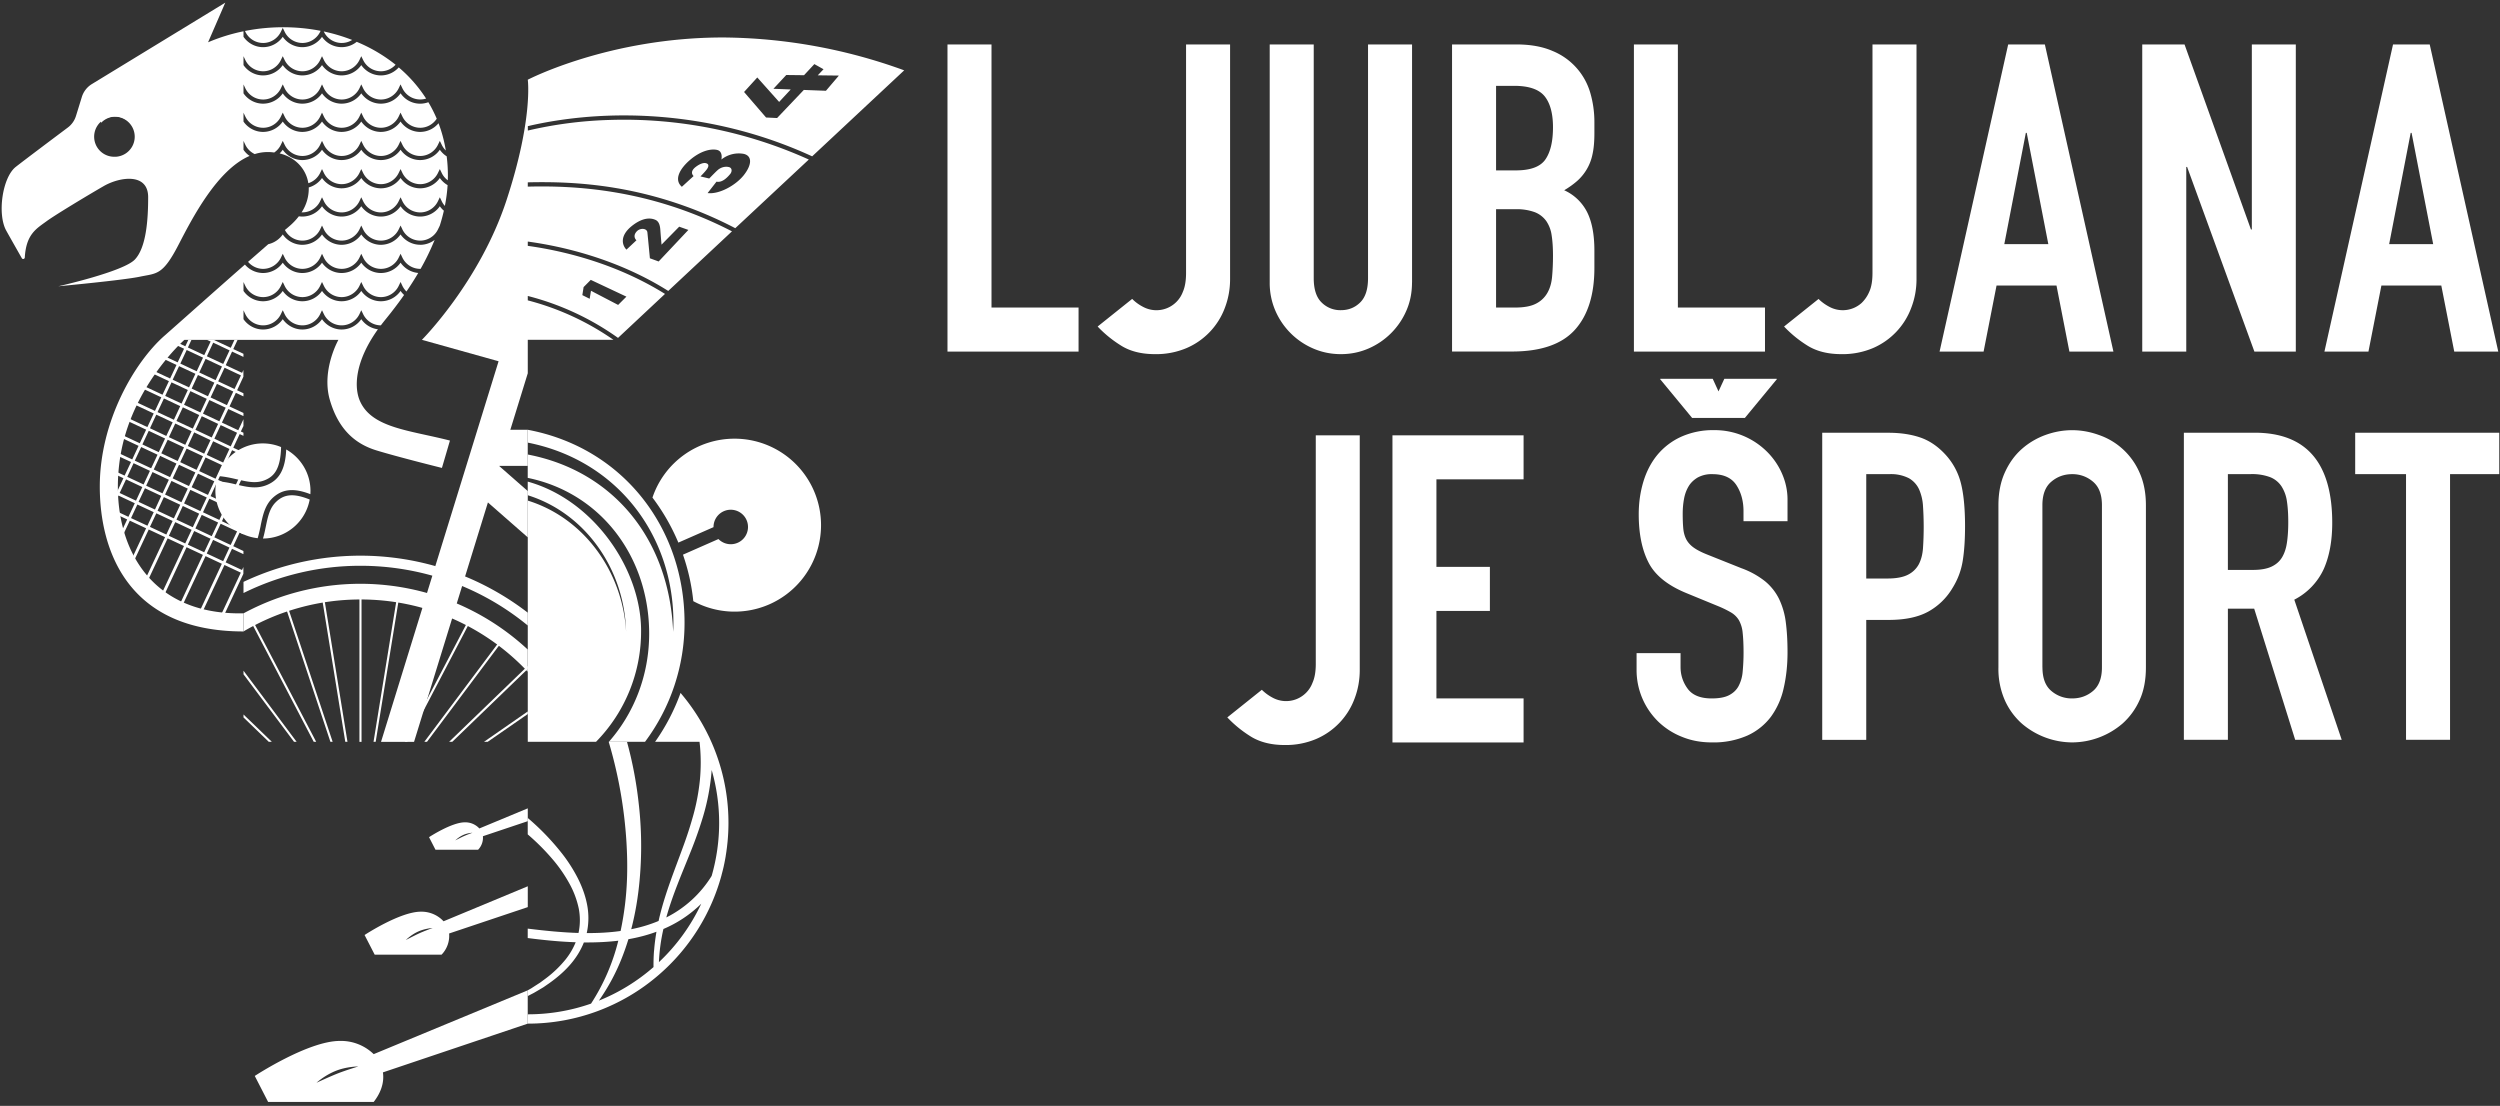 <?xml version="1.0" encoding="UTF-8" standalone="no"?>
<!DOCTYPE svg PUBLIC "-//W3C//DTD SVG 1.1//EN" "http://www.w3.org/Graphics/SVG/1.1/DTD/svg11.dtd">
<svg xmlns="http://www.w3.org/2000/svg" xml:space="preserve" style="fill-rule:evenodd;clip-rule:evenodd;stroke-linejoin:round;stroke-miterlimit:2" viewBox="0 0 477 211">
  <rect x="0" y="0" width="477" height="211" fill="#333333" stroke="none"/>
  <path id="Artboard1" d="M0 0h476.86v210.25H0z" style="fill:none"/>
  <clipPath id="_clip1">
    <path d="M0 0h476.86v210.25H0z"/>
  </clipPath>
  <g clip-path="url(#_clip1)">
    <g id="Layer-1">
      <path d="m416.58 126.97-.14-.1.14.1M290.7 91.45v-8.39h-25.02v58.6h25.02v-8.4h-16.63v-16.7h10.2v-8.4h-10.2v-16.7h16.63ZM259.44 127.83c0 1.92-.33 3.74-.99 5.47a13.45 13.45 0 0 1-7.33 7.7 14.85 14.85 0 0 1-6 1.15c-2.69 0-4.93-.6-6.7-1.77a22.28 22.28 0 0 1-4.25-3.5l6.59-5.27c.6.6 1.3 1.11 2.1 1.53a5.38 5.38 0 0 0 7.57-2.88c.41-.91.62-2.1.62-3.58V83.06h8.39v44.77ZM341.06 99.44h-8.4v-1.9c0-1.92-.45-3.58-1.35-4.97-.91-1.4-2.43-2.1-4.57-2.1a5.5 5.5 0 0 0-2.84.65c-.74.45-1.32 1-1.73 1.7-.4.68-.7 1.47-.86 2.38-.17.9-.25 1.85-.25 2.84 0 1.15.04 2.12.12 2.92.09.8.3 1.48.62 2.06.33.57.8 1.08 1.44 1.52.63.44 1.5.88 2.6 1.31l6.41 2.56a16 16 0 0 1 4.53 2.5 10.2 10.2 0 0 1 2.67 3.38 14.4 14.4 0 0 1 1.28 4.44c.22 1.68.33 3.58.33 5.72 0 2.47-.25 4.76-.74 6.87a14.5 14.5 0 0 1-2.43 5.44 11.66 11.66 0 0 1-4.48 3.58 15.98 15.98 0 0 1-6.83 1.31c-2.04 0-3.93-.35-5.68-1.07a13.8 13.8 0 0 1-4.53-2.92 13.73 13.73 0 0 1-4.11-9.91v-3.13h8.39v2.63c0 1.54.45 2.92 1.36 4.16.9 1.23 2.43 1.85 4.57 1.85 1.42 0 2.53-.2 3.33-.62.79-.41 1.4-.98 1.8-1.72a7.1 7.1 0 0 0 .79-2.76c.1-1.1.17-2.3.17-3.62 0-1.54-.06-2.8-.17-3.79a6.04 6.04 0 0 0-.7-2.39c-.36-.6-.85-1.1-1.48-1.48a19.8 19.8 0 0 0-2.51-1.23l-6.01-2.47c-3.62-1.48-6.05-3.44-7.28-5.89-1.24-2.43-1.85-5.5-1.85-9.17 0-2.2.3-4.28.9-6.26.6-1.97 1.5-3.67 2.68-5.1a12.76 12.76 0 0 1 4.48-3.41 14.8 14.8 0 0 1 6.34-1.28 14.16 14.16 0 0 1 10.16 4.2 13.47 13.47 0 0 1 2.84 4.24c.66 1.56.99 3.17.99 4.81v4.12ZM356.08 110.38h4.04c1.7 0 3.01-.25 3.95-.74a4.73 4.73 0 0 0 2.06-2.02c.43-.85.7-1.87.78-3.08a60.52 60.52 0 0 0 0-7.95 9.24 9.24 0 0 0-.74-3.2 4.71 4.71 0 0 0-1.94-2.14 7.52 7.52 0 0 0-3.78-.78h-4.37v19.91Zm-8.4-27.81h12.6c2.3 0 4.34.3 6.1.9 1.75.6 3.34 1.68 4.76 3.21a12.58 12.58 0 0 1 2.97 5.4c.54 2.05.82 4.83.82 8.34 0 2.58-.15 4.8-.45 6.63-.3 1.84-.95 3.55-1.94 5.14a12.25 12.25 0 0 1-4.6 4.49c-1.93 1.07-4.45 1.6-7.58 1.6h-4.28v22.88h-8.4v-58.6ZM389.7 127.33c0 2.03.55 3.53 1.68 4.49a5.95 5.95 0 0 0 3.99 1.44c1.54 0 2.87-.48 4-1.44 1.12-.96 1.68-2.46 1.68-4.49V96.4c0-2.03-.56-3.52-1.69-4.48a5.97 5.97 0 0 0-4-1.45c-1.53 0-2.86.49-3.98 1.45-1.13.96-1.69 2.45-1.69 4.48v30.94Zm-8.4-30.94c0-2.36.41-4.45 1.23-6.25.82-1.81 1.9-3.3 3.25-4.49a14.06 14.06 0 0 1 4.53-2.67c1.67-.6 3.36-.9 5.06-.9 1.7 0 3.39.3 5.06.9a13.07 13.07 0 0 1 7.78 7.16c.82 1.8 1.23 3.9 1.23 6.25v30.94c0 2.42-.4 4.52-1.23 6.3a13.15 13.15 0 0 1-3.25 4.44 14.82 14.82 0 0 1-9.59 3.58 14.82 14.82 0 0 1-9.59-3.58 13.11 13.11 0 0 1-3.25-4.44 14.89 14.89 0 0 1-1.23-6.3V96.4ZM425.08 108.74h4.77c1.48 0 2.66-.21 3.54-.62.88-.41 1.55-1 2.02-1.77.46-.77.78-1.71.94-2.84.17-1.12.25-2.43.25-3.9 0-1.49-.08-2.8-.25-3.92a7.07 7.07 0 0 0-1.03-2.88 4.65 4.65 0 0 0-2.18-1.77 9.9 9.9 0 0 0-3.7-.58h-4.36v18.28Zm-8.4-26.18h13.5c9.87 0 14.81 5.74 14.81 17.2 0 3.4-.53 6.33-1.6 8.77a12.4 12.4 0 0 1-5.64 5.89l9.05 26.74h-8.88l-7.82-25.02h-5.02v25.02h-8.4v-58.6ZM459.07 90.47h-9.7v-7.9h27.8v7.9h-9.7v50.69h-8.4v-50.7ZM180.78 8.48h8.4v50.2h16.61v8.4h-25.01V8.48ZM234.7 53.25c0 1.92-.33 3.74-.99 5.47a13.45 13.45 0 0 1-7.33 7.7 14.85 14.85 0 0 1-6 1.15c-2.7 0-4.93-.59-6.7-1.77a22.16 22.16 0 0 1-4.25-3.5l6.59-5.27c.6.61 1.3 1.12 2.1 1.53a5.38 5.38 0 0 0 7.57-2.88c.4-.9.61-2.1.61-3.58V8.48h8.4v44.77ZM269.41 53.9c0 1.93-.35 3.71-1.07 5.36a13.84 13.84 0 0 1-7.24 7.24c-1.64.71-3.4 1.07-5.26 1.07-1.87 0-3.62-.36-5.27-1.07a13.81 13.81 0 0 1-7.24-7.24 13.32 13.32 0 0 1-1.07-5.35V8.48h8.4v44.6c0 2.09.49 3.63 1.48 4.61a5.02 5.02 0 0 0 3.7 1.49c1.48 0 2.71-.5 3.7-1.49.99-.98 1.48-2.52 1.48-4.6V8.48h8.4V53.9ZM285.45 58.68h3.62c1.7 0 3.03-.24 3.99-.74a5.12 5.12 0 0 0 2.18-2.06c.5-.87.8-1.92.9-3.12.11-1.21.17-2.52.17-3.95 0-1.49-.08-2.77-.25-3.87a6.4 6.4 0 0 0-1.03-2.76 4.86 4.86 0 0 0-2.18-1.69 9.92 9.92 0 0 0-3.7-.57h-3.7v18.76Zm0-26.17h3.78c2.8 0 4.68-.7 5.64-2.1.96-1.4 1.44-3.44 1.44-6.13 0-2.63-.54-4.6-1.6-5.92-1.08-1.32-3.01-1.98-5.8-1.98h-3.46v16.13Zm-8.4-24.03h12.26c2.7 0 4.98.41 6.88 1.23a12.34 12.34 0 0 1 7.24 8.02c.52 1.8.78 3.64.78 5.56v2.14c0 1.6-.12 2.94-.37 4.04a9.23 9.23 0 0 1-2.92 5.06c-.72.63-1.54 1.22-2.47 1.77a9.07 9.07 0 0 1 4.36 4.15c.93 1.84 1.4 4.3 1.4 7.37v3.29c0 5.16-1.25 9.1-3.75 11.85-2.5 2.74-6.48 4.11-11.97 4.11h-11.44V8.48ZM311.75 8.48h8.39v50.2h16.62v8.4h-25.01V8.48ZM365.67 53.25c0 1.92-.33 3.74-1 5.47a13.46 13.46 0 0 1-7.32 7.7 14.85 14.85 0 0 1-6 1.15c-2.7 0-4.93-.59-6.71-1.77a22.2 22.2 0 0 1-4.24-3.5l6.58-5.26c.6.6 1.3 1.1 2.1 1.52a5.38 5.38 0 0 0 6.1-.74 6.44 6.44 0 0 0 1.47-2.14c.42-.9.62-2.1.62-3.58V8.48h8.4v44.77ZM386.7 25.35h-.17l-4.11 21.23h8.4l-4.12-21.23Zm-3.54-16.87h7l13.08 58.6h-8.4l-2.46-12.6h-11.44l-2.47 12.6h-8.4l13.09-58.6ZM408.74 8.48h8.07l12.67 35.3h.17V8.49h8.39v58.6h-7.9L417.3 31.85h-.16v35.23h-8.4V8.48ZM460.13 25.35h-.17l-4.11 21.23h8.4l-4.12-21.23Zm-3.54-16.87h7l13.08 58.6h-8.4l-2.47-12.6h-11.43l-2.47 12.6h-8.4l13.09-58.6ZM338.98 72.28H329l-1.11 2.4-1.1-2.4h-10l-.05.05 6.1 7.39-.02.02h10.14l-.02-.02 6.1-7.39-.05-.05Z" style="fill:#fff;fill-rule:nonzero"/>
      <path d="M92.61 82h8.08v6.89h-8.08z" style="fill:#fff"/>
      <path d="M49.73 100.3c.43-2.07.84-4.02 2.44-5.43 1.81-1.58 3.95-1.79 7.05-.58l.02-.61c0-3.4-1.87-6.36-4.63-7.92-.17 3.75-1.3 5.77-3.65 6.76-.8.34-1.6.47-2.4.47-1.16 0-2.34-.28-3.55-.56a20.5 20.5 0 0 0-3.72-.62 9.07 9.07 0 0 0 7.88 10.88c.23-.8.4-1.6.57-2.39" style="fill:#fff;fill-rule:nonzero"/>
      <path d="M45.23 91.46c1.97.46 3.66.85 5.34.14 1.76-.73 2.96-2.15 3.06-6.3a9.05 9.05 0 0 0-12.08 5.53c1.33.09 2.56.37 3.68.63M52.83 95.62c-1.36 1.19-1.71 2.9-2.12 4.88-.15.72-.3 1.48-.53 2.25a9.08 9.08 0 0 0 8.91-7.44c-3.28-1.34-4.93-.86-6.26.3M64.22 204.9c-1.65.67-3.83 1.69-3.83 1.69s1.5-1.39 3.65-2.26c2.1-.85 4.33-.85 4.33-.85s-2.55.77-4.15 1.42Zm36.48-15.95-29.4 12.18a8.96 8.96 0 0 0-6.47-2.52c-6.05 0-16.22 6.68-16.22 6.68l2.81 5.47h19.46c1.84-2.1 2.46-4.25 2.18-6.15l27.63-9.3v-6.36ZM140.13 83.7a16.5 16.5 0 0 0-15.64 11.24 39.56 39.56 0 0 1 4.94 8.59l6.71-2.95v-.03a3.29 3.29 0 1 1 .94 2.3l-6.77 2.98c.98 2.83 1.66 5.8 1.97 8.87a16.5 16.5 0 1 0 7.84-31M83.92 39.35a4.58 4.58 0 0 1-3.75 1.97c-1.5 0-2.9-.76-3.74-1.97a4.57 4.57 0 0 1-3.75 1.97c-1.5 0-2.9-.76-3.75-1.97a4.58 4.58 0 0 1-3.74 1.97c-1.5 0-2.9-.76-3.75-1.97a4.57 4.57 0 0 1-4.42 1.92c-.52.67-1.14 1.33-1.88 1.95l-.78.66a3.78 3.78 0 0 0 3.34 2.03c1.43 0 2.76-.84 3.38-2.13l.36-.75.36.75a3.78 3.78 0 0 0 3.39 2.13c1.43 0 2.76-.84 3.39-2.13l.35-.75.36.75a3.78 3.78 0 0 0 3.39 2.13c1.44 0 2.77-.84 3.39-2.13l.36-.75.35.75a3.78 3.78 0 0 0 3.4 2.13c1.43 0 2.76-.84 3.38-2.13l.35-.72c.3-.94.56-1.9.78-2.86a4.57 4.57 0 0 1-.77-.85M83.92 28.57a4.58 4.58 0 0 1-3.75 1.97c-1.5 0-2.9-.75-3.74-1.97a4.57 4.57 0 0 1-3.75 1.97c-1.5 0-2.9-.75-3.75-1.97a4.58 4.58 0 0 1-3.74 1.97c-1.5 0-2.9-.75-3.75-1.97a4.57 4.57 0 0 1-3.74 1.97c-1.5 0-2.91-.75-3.75-1.97-.18.26-.38.5-.6.7 3.07.76 5.06 3 5.48 5.69A3.79 3.79 0 0 0 61.08 33l.36-.74.36.74a3.78 3.78 0 0 0 3.39 2.14c1.43 0 2.76-.84 3.39-2.14l.35-.74.36.74a3.78 3.78 0 0 0 3.39 2.14c1.44 0 2.77-.84 3.39-2.14l.36-.74.35.74a3.78 3.78 0 0 0 3.4 2.14c1.43 0 2.76-.84 3.38-2.14l.36-.74.36.74c.27.57.67 1.04 1.16 1.4l.02-.81c0-1.3-.08-2.55-.23-3.76a4.6 4.6 0 0 1-1.31-1.26" style="fill:#fff;fill-rule:nonzero"/>
      <path d="M83.92 33.96a4.58 4.58 0 0 1-3.75 1.97c-1.5 0-2.9-.75-3.74-1.97a4.57 4.57 0 0 1-3.75 1.97c-1.5 0-2.9-.75-3.75-1.97a4.58 4.58 0 0 1-3.74 1.97c-1.5 0-2.9-.75-3.75-1.97a4.6 4.6 0 0 1-2.53 1.8 8.25 8.25 0 0 1-1.37 4.76h.16c1.43 0 2.76-.83 3.38-2.13l.36-.75.36.75a3.78 3.78 0 0 0 3.39 2.14c1.43 0 2.76-.84 3.39-2.14l.35-.75.36.75a3.78 3.78 0 0 0 3.39 2.14c1.44 0 2.77-.84 3.39-2.14l.36-.75.35.75a3.78 3.78 0 0 0 3.4 2.14c1.43 0 2.76-.84 3.38-2.14l.36-.75.36.75c.15.33.36.63.6.9.26-1.3.44-2.63.52-3.97a4.6 4.6 0 0 1-1.48-1.36M80.17 46.7c-1.5 0-2.9-.75-3.75-1.97a4.58 4.58 0 0 1-3.74 1.98c-1.5 0-2.9-.76-3.75-1.98a4.58 4.58 0 0 1-3.74 1.98c-1.5 0-2.9-.76-3.75-1.98a4.58 4.58 0 0 1-3.75 1.98c-1.5 0-2.9-.76-3.74-1.98a4.6 4.6 0 0 1-2.76 1.86l-3.86 3.37c.7.83 1.76 1.34 2.87 1.34 1.44 0 2.77-.84 3.4-2.14l.35-.74.36.74a3.78 3.78 0 0 0 3.38 2.14c1.44 0 2.77-.84 3.4-2.14l.35-.74.36.74a3.78 3.78 0 0 0 3.39 2.14c1.43 0 2.76-.84 3.39-2.14l.35-.74.36.74a3.78 3.78 0 0 0 3.39 2.14c1.44 0 2.77-.84 3.39-2.14l.36-.74.35.74a3.78 3.78 0 0 0 3.4 2.14h.07a47 47 0 0 0 2.68-5.53c-.78.6-1.75.94-2.76.94" style="fill:#fff;fill-rule:nonzero"/>
      <path d="M22.07 29.9a3.83 3.83 0 1 1 0-7.64 3.83 3.83 0 0 1 0 7.65ZM11.13 54.62s12.24-1.14 15.52-1.82c3.28-.69 4.37-.2 7.44-6.15 2.62-5.06 7.35-14.25 13.54-16.9-.46-.31-.85-.7-1.17-1.17v-1.7l.35.74c.38.8 1.02 1.41 1.79 1.78a8.28 8.28 0 0 1 3.72-.3c.54-.37.98-.87 1.27-1.48l.36-.74.36.74a3.78 3.78 0 0 0 3.39 2.14c1.43 0 2.76-.84 3.38-2.14l.36-.74.36.74a3.78 3.78 0 0 0 3.39 2.14c1.43 0 2.76-.84 3.39-2.14l.35-.74.36.74a3.78 3.78 0 0 0 3.39 2.14c1.43 0 2.76-.84 3.39-2.14l.35-.74.36.74a3.78 3.78 0 0 0 3.4 2.14c1.43 0 2.76-.84 3.38-2.14l.36-.74.36.74c.2.42.46.78.78 1.09-.3-1.83-.77-3.57-1.39-5.2a4.57 4.57 0 0 1-3.5 1.66c-1.5 0-2.9-.76-3.75-1.98a4.58 4.58 0 0 1-3.74 1.98c-1.5 0-2.9-.76-3.75-1.98a4.58 4.58 0 0 1-3.74 1.98c-1.5 0-2.9-.76-3.75-1.98a4.58 4.58 0 0 1-3.74 1.98c-1.5 0-2.9-.76-3.75-1.98a4.58 4.58 0 0 1-3.75 1.98c-1.5 0-2.9-.76-3.74-1.97v-1.7l.35.74a3.78 3.78 0 0 0 3.4 2.14c1.43 0 2.76-.84 3.38-2.14l.36-.75.36.75a3.78 3.78 0 0 0 3.39 2.14c1.43 0 2.76-.84 3.38-2.14l.36-.75.36.75a3.78 3.78 0 0 0 3.39 2.14c1.43 0 2.76-.84 3.39-2.14l.35-.75.36.75a3.78 3.78 0 0 0 3.39 2.14c1.43 0 2.76-.84 3.39-2.14l.35-.75.36.75a3.78 3.78 0 0 0 3.4 2.14c1.27 0 2.46-.67 3.15-1.73-.47-1.1-1-2.15-1.6-3.15a4.5 4.5 0 0 1-5.3-1.7 4.57 4.57 0 0 1-3.75 1.98c-1.5 0-2.9-.75-3.75-1.97a4.58 4.58 0 0 1-3.74 1.97c-1.5 0-2.9-.75-3.75-1.97a4.57 4.57 0 0 1-3.74 1.97c-1.5 0-2.91-.75-3.75-1.97a4.58 4.58 0 0 1-3.75 1.97c-1.5 0-2.9-.75-3.74-1.97v-1.7l.35.74a3.78 3.78 0 0 0 3.4 2.14c1.43 0 2.76-.84 3.38-2.14l.36-.75.36.75a3.78 3.78 0 0 0 3.39 2.14c1.43 0 2.76-.84 3.38-2.14l.36-.75.36.75a3.78 3.78 0 0 0 3.39 2.14c1.43 0 2.76-.84 3.39-2.14l.35-.75.36.75a3.78 3.78 0 0 0 3.39 2.14c1.43 0 2.76-.84 3.39-2.14l.35-.75.36.75a3.78 3.78 0 0 0 4.52 1.96 26.68 26.68 0 0 0-5.22-5.95 4.57 4.57 0 0 1-3.4 1.53c-1.5 0-2.9-.75-3.75-1.97a4.58 4.58 0 0 1-3.74 1.97c-1.5 0-2.9-.75-3.75-1.97a4.58 4.58 0 0 1-3.74 1.97c-1.5 0-2.9-.75-3.75-1.97a4.58 4.58 0 0 1-3.75 1.97c-1.5 0-2.9-.75-3.74-1.97v-1.7l.35.74a3.78 3.78 0 0 0 3.4 2.14c1.43 0 2.76-.84 3.38-2.14l.36-.74.36.74a3.78 3.78 0 0 0 3.39 2.14c1.43 0 2.76-.84 3.38-2.14l.36-.74.36.74a3.78 3.78 0 0 0 3.39 2.14c1.43 0 2.76-.84 3.39-2.14l.35-.74.36.74a3.78 3.78 0 0 0 3.39 2.14c1.07 0 2.09-.47 2.8-1.25a31 31 0 0 0-7.42-4.37 4.56 4.56 0 0 1-6.62-.95A4.58 4.58 0 0 1 57.7 9c-1.5 0-2.91-.76-3.75-1.98A4.58 4.58 0 0 1 50.2 9c-1.5 0-2.9-.76-3.74-1.98V5.97c-2.31.47-4.58 1.17-6.76 2.1L42.98.51 17.53 16.04a4.41 4.41 0 0 0-1.92 2.48l-1.1 3.56c-.27.9-.82 1.7-1.58 2.26-2.48 1.86-8.2 6.15-9.92 7.5C.44 33.86-.55 40.9 1.2 44.02c.89 1.6 2.23 3.95 2.96 5.24.15.27.55.17.57-.13.26-4.42 2.17-5.47 4.13-6.9 1.7-1.26 8.45-5.3 10.94-6.73 3.1-1.78 8.47-2.55 8.47 2.12 0 4.44-.39 9.63-2.54 11.9-2.22 2.33-14.6 5.1-14.6 5.1M68.72 76.61c-1.22-2.66-1.04-7.6 3.39-13.78a4.59 4.59 0 0 1-3.18-1.93 4.58 4.58 0 0 1-3.74 1.97c-1.5 0-2.9-.76-3.75-1.97a4.58 4.58 0 0 1-3.74 1.97c-1.5 0-2.9-.76-3.75-1.97a4.58 4.58 0 0 1-3.75 1.97c-1.5 0-2.9-.76-3.74-1.97v-1.7l.35.74a3.78 3.78 0 0 0 3.4 2.14c1.43 0 2.76-.84 3.38-2.14l.36-.75.36.75a3.78 3.78 0 0 0 3.39 2.14c1.43 0 2.76-.84 3.38-2.14l.36-.75.36.75a3.78 3.78 0 0 0 3.39 2.14c1.43 0 2.76-.84 3.39-2.14l.35-.75.36.75a3.78 3.78 0 0 0 3.38 2.14c.24-.33.5-.65.76-.98 1.14-1.4 2.4-3.01 3.67-4.82a4.55 4.55 0 0 1-.67-.77 4.57 4.57 0 0 1-3.75 1.97c-1.5 0-2.9-.75-3.75-1.97a4.58 4.58 0 0 1-3.74 1.97c-1.5 0-2.9-.75-3.75-1.97a4.57 4.57 0 0 1-3.74 1.97c-1.5 0-2.91-.75-3.75-1.97a4.58 4.58 0 0 1-3.75 1.97c-1.5 0-2.9-.75-3.74-1.97v-1.7l.35.74a3.78 3.78 0 0 0 3.4 2.14c1.43 0 2.76-.84 3.38-2.14l.36-.75.36.75a3.78 3.78 0 0 0 3.39 2.14c1.43 0 2.76-.84 3.38-2.14l.36-.75.36.75a3.78 3.78 0 0 0 3.39 2.14c1.43 0 2.76-.84 3.39-2.14l.35-.75.36.75a3.78 3.78 0 0 0 3.39 2.14c1.44 0 2.77-.84 3.39-2.14l.36-.75.35.75c.2.4.46.76.77 1.07a60.6 60.6 0 0 0 2.25-3.54 4.6 4.6 0 0 1-3.37-1.96 4.58 4.58 0 0 1-3.75 1.97c-1.5 0-2.9-.75-3.75-1.97a4.58 4.58 0 0 1-3.74 1.97c-1.5 0-2.9-.75-3.75-1.97a4.58 4.58 0 0 1-3.74 1.97c-1.5 0-2.9-.75-3.75-1.97a4.58 4.58 0 0 1-3.75 1.97 4.57 4.57 0 0 1-3.47-1.61c-5.87 5.15-12.19 10.8-15.33 13.56-5.69 5-12.36 16.29-12.36 28.8 0 12.09 5.26 27.64 27.42 27.64v-3.46c-19.3.43-25.76-14.94-23.56-29.57 2.05-13.62 12.29-22.61 12.29-22.61h29.38s-3.28 5.78-1.64 11.45c1.64 5.68 4.87 8.41 8.88 9.64 4.14 1.27 12.51 3.35 12.51 3.35l1.53-5.22c-7.61-1.96-14.81-2.37-17.13-7.45" style="fill:#fff;fill-rule:nonzero"/>
      <path d="M46.81 6.06a3.78 3.78 0 0 0 3.4 2.14c1.43 0 2.76-.84 3.38-2.14l.36-.74.36.74a3.78 3.78 0 0 0 3.38 2.14c1.44 0 2.77-.84 3.4-2.14l.08-.18c-4.7-.91-9.64-.92-14.43.03l.07.15ZM65.19 8.2c.72 0 1.41-.2 2-.58A35.42 35.42 0 0 0 61.77 6l.03.06a3.78 3.78 0 0 0 3.39 2.14M27.7 20.07c-.35-.94-2.54-1-4.88-.12-2.34.86-3.96 2.33-3.62 3.26.03.08.07.14.12.2a3.8 3.8 0 0 1 5.21-.25c2.1-.88 3.49-2.22 3.16-3.1M35.62 66.78l3.12 1.46-1.21 2.6-3.12-1.47 1.21-2.59Zm3.62 1.7 3.11 1.45-1.21 2.6-3.12-1.46 1.21-2.6Zm1.44-3.1 3.12 1.47-1.21 2.59-3.12-1.46 1.21-2.6Zm5.29 6.25-1.22 2.59-3.12-1.46 1.22-2.6 3.12 1.47ZM43.3 77.3l-3.12-1.47 1.21-2.59 3.12 1.46-1.21 2.6Zm-1.45 3.08-3.12-1.46 1.22-2.59 3.11 1.46-1.21 2.6Zm3.38 2.19-1.21 2.6-3.12-1.47 1.21-2.59 3.12 1.46Zm-2.66 5.68-3.12-1.46 1.22-2.6 3.11 1.47-1.2 2.59Zm3.38 2.19-1.21 2.59-3.12-1.46 1.21-2.6 3.12 1.47Zm-2.66 5.68-3.11-1.46 1.2-2.6 3.13 1.47-1.22 2.59Zm-1.44 3.08-3.12-1.46 1.21-2.59 3.12 1.46-1.21 2.6Zm3.38 2.2-1.22 2.58-3.11-1.46 1.2-2.59 3.13 1.46Zm-2.66 5.67-3.12-1.46 1.21-2.6 3.12 1.47-1.21 2.6Zm-3.61-1.7-3.12-1.45 1.21-2.6 3.12 1.47-1.21 2.59Zm-3.62-1.68-3.12-1.46 1.22-2.6 3.12 1.46-1.22 2.6Zm-3.61-1.7-3.12-1.46 1.22-2.59 3.11 1.46-1.21 2.6Zm-3.61-1.69L25 98.85l1.21-2.59 3.12 1.46-1.21 2.6Zm-3.62-1.69-3.11-1.46 1.21-2.6 3.12 1.47-1.22 2.6Zm-.45-7.14 3.11 1.46-1.21 2.6-3.12-1.47 1.22-2.59Zm1.44-3.09 3.12 1.46-1.21 2.6-3.12-1.46 1.21-2.6Zm1.45-3.08 3.12 1.46-1.22 2.59-3.12-1.46 1.22-2.6Zm1.44-3.1 3.12 1.47-1.21 2.6-3.12-1.47 1.21-2.6Zm1.45-3.08 3.12 1.46-1.22 2.6-3.11-1.47 1.2-2.59Zm1.45-3.09 3.11 1.46-1.21 2.6-3.12-1.46 1.22-2.6Zm1.44-3.08 3.12 1.46L34.64 77l-3.12-1.46 1.21-2.6Zm3.85 1.2 1.2-2.6 3.13 1.46-1.22 2.6-3.11-1.47Zm1.67 4.54-3.12-1.46 1.21-2.6 3.12 1.47-1.21 2.6Zm-.95 3.32 1.21-2.6 3.12 1.47-1.22 2.59-3.11-1.46Zm1.67 4.55-3.12-1.46 1.21-2.6 3.12 1.47-1.21 2.59Zm-.95 3.32 1.21-2.6 3.12 1.46-1.21 2.6-3.12-1.46Zm-1.45 3.08 1.22-2.59 3.11 1.46-1.21 2.6-3.12-1.47Zm1.67 4.55-3.11-1.46 1.2-2.59 3.13 1.46-1.22 2.6Zm.27.73 3.12 1.46-1.22 2.6-3.12-1.47 1.22-2.6Zm-3.62-1.7 3.12 1.47-1.21 2.59-3.12-1.46 1.21-2.6Zm-3.61-1.69 3.12 1.46-1.22 2.6-3.11-1.46 1.21-2.6Zm-.5-.23-1.2 2.6-3.13-1.47 1.22-2.59 3.12 1.46Zm1.45-3.08-1.21 2.59-3.12-1.46 1.21-2.6 3.12 1.47Zm1.45-3.1-1.22 2.6-3.11-1.46 1.21-2.6 3.12 1.47Zm1.44-3.08-1.21 2.6-3.12-1.47 1.22-2.59 3.11 1.46Zm-.72 2.82 1.22-2.59 3.12 1.46-1.22 2.6-3.12-1.47Zm1.44 5.05-1.21 2.59-3.12-1.46 1.22-2.6 3.11 1.47Zm-2.88-1.96 1.21-2.59 3.12 1.46-1.22 2.6-3.11-1.47Zm.72-10.95 1.22-2.6 3.12 1.47-1.22 2.59-3.12-1.46Zm2.89 1.95-1.21 2.6-3.12-1.46 1.21-2.6 3.12 1.46Zm-2.4-12.41 3.13 1.46-1.22 2.6-3.12-1.47 1.22-2.6Zm-1.22-4.34 2.18 1.02-1.22 2.6-3.45-1.63-.47.39 3.7 1.73-1.22 2.59-4.97-2.33-.48.38 5.22 2.45-1.22 2.59-5.34-2.5c-.08.15-.15.32-.22.5l5.33 2.5-1.21 2.59-5.18-2.43-.19.52 5.13 2.4-1.21 2.6-4.81-2.26-.16.53 4.74 2.22-1.22 2.59-4.26-2-.12.55 4.15 1.95-1.21 2.59-3.52-1.65-.1.56 3.39 1.58-1.22 2.6-2.58-1.21-.06.57 2.41 1.13-1.21 2.6-1.44-.68-.02.59 1.23.58-1.22 2.59-.05-.03c0 .45.03.88.06 1.3l.25-.54 3.12 1.46-2.23 4.76.27.72 2.46-5.25 3.11 1.46-3.52 7.53.36.5 3.66-7.8 3.12 1.46-4.24 9.04.43.37 4.3-9.18 3.12 1.46-4.56 9.73.48.28 4.57-9.78 3.12 1.46-4.6 9.84.5.22 4.6-9.82 3.11 1.46-4.4 9.42.49.23 4.41-9.42 3.12 1.46-3.62 7.73.5.23 3.61-7.73v-1.3l-.26.57-3.12-1.46 1.21-2.59 2.18 1.02v-.6l-1.94-.92 1.21-2.59.73.34v-.6l-.5-.23.5-1.06V98.8l-1 2.12-3.1-1.47 1.2-2.59 2.9 1.36v-.6l-2.66-1.25 1.21-2.6 1.45.68v-.6l-1.22-.57 1.22-2.6V89.4l-.27.56-3.11-1.46 1.21-2.6 2.17 1.02v-.6l-1.94-.9 1.22-2.6.72.34v-.6l-.5-.23.5-1.05v-1.29l-.99 2.1-3.12-1.46 1.22-2.59 2.89 1.35v-.6l-2.66-1.24 1.21-2.6 1.45.68v-.6l-1.21-.57 1.2-2.58v-1.3l-.25.56-3.12-1.46 1.21-2.6 2.17 1.02v-.6l-1.94-.9.82-1.75h-.6l-.7 1.51-3.13-1.46.03-.05H39.5l.69.32-1.22 2.59-3.12-1.46.68-1.45h-.6l-.57 1.22-1.94-.91-.47.38ZM123.86 120.91c0 7.95-2.9 15.19-7.69 20.63h6.9a37.85 37.85 0 0 0 7.54-22.74c0-18.04-11.72-33.38-29.92-36.8v2.45c16.93 3.34 27.8 17.48 27.8 34.36 0 .59-.02 1.17-.05 1.75-.75-17.7-11.43-30.71-27.75-33.84v4.46c14.11 2.9 23.17 15.24 23.17 29.73" style="fill:#fff;fill-rule:nonzero"/>
      <path d="M100.7 95.51v46.03h13.02a30.02 30.02 0 0 0 8.6-21.2c0-11.76-9.04-24.96-21.63-28.45v2.6c11.07 3.46 18.3 14.1 18.75 25.54l.02.5c-.62-11.14-7.75-21.6-18.77-25.02" style="fill:#fff;fill-rule:nonzero"/>
      <path d="m100.7 93.7-7.48-6.56-4.38 5 11.86 10.39v-8.84ZM135.8 167.1a21.47 21.47 0 0 1-8.67 7.95l.03-.11c1.2-4.3 3.02-8.42 4.7-12.64a77.5 77.5 0 0 0 2.27-6.46 42.07 42.07 0 0 0 1.66-8.92 36.46 36.46 0 0 1 0 20.18Zm-10.08 16.48a34.95 34.95 0 0 1 .86-6.33 23.23 23.23 0 0 0 7.22-4.82c-1.98 4.22-4.73 8-8.08 11.15Zm-.93-2.2a36.79 36.79 0 0 0-.1 3.14 36.59 36.59 0 0 1-10.42 6.4 39.13 39.13 0 0 0 4.52-8.5 46.4 46.4 0 0 0 1.11-3.22c1.83-.32 3.62-.78 5.35-1.42-.2 1.2-.36 2.4-.45 3.6Zm14.2-24.36a38.07 38.07 0 0 0-3.57-16.14v-.02l-.37-.75a38.43 38.43 0 0 0-5.2-7.9 39.15 39.15 0 0 1-4.86 9.33h8.48l.08.73c.2 2.18.2 4.37-.01 6.56a40.35 40.35 0 0 1-1.2 6.5 75.36 75.36 0 0 1-2.06 6.38c-1.53 4.22-3.26 8.45-4.36 12.9-.1.37-.18.74-.26 1.11a26.4 26.4 0 0 1-5.22 1.57c.8-3.07 1.32-6.23 1.6-9.39a71.29 71.29 0 0 0-.21-14.9 74.91 74.91 0 0 0-2.2-11.46h-3.49a85.46 85.46 0 0 1 3.38 19.02c.15 2.39.2 4.79.11 7.19a57.12 57.12 0 0 1-1.22 9.88c-2.1.3-4.25.41-6.46.4.36-1.6.41-3.28.16-4.9-.3-1.91-.95-3.73-1.79-5.42a29.27 29.27 0 0 0-3.01-4.76 47.03 47.03 0 0 0-6.62-6.89v3.14a42.75 42.75 0 0 1 4.99 5.04 27.34 27.34 0 0 1 2.96 4.34 17.08 17.08 0 0 1 1.8 4.83c.28 1.52.27 3.09-.06 4.6-3.15-.1-6.39-.42-9.69-.83v1.8c2.91.37 6 .7 9.15.8a13.16 13.16 0 0 1-1.9 3.25 21.19 21.19 0 0 1-3.8 3.65l-1.08.8-1.12.72-.57.37-.58.33-.1.05v1.1l.58-.3.6-.31.6-.35 1.2-.71 1.14-.79c1.5-1.07 2.94-2.29 4.16-3.74 1-1.19 1.85-2.55 2.43-4.03h.67c1.97 0 3.95-.1 5.9-.33a39.24 39.24 0 0 1-5.2 12 36.34 36.34 0 0 1-12.08 2.04v1.78a38.15 38.15 0 0 0 25-9.3 38.35 38.35 0 0 0 11.98-19.03v-.02a40.83 40.83 0 0 0 .44-1.76v-.03c.07-.3.13-.58.18-.88l.01-.03.16-.88v-.03l.14-.9v-.02l.12-.9v-.02l.1-.92c.11-1.18.17-2.37.17-3.57" style="fill:#fff;fill-rule:nonzero"/>
      <path d="M131.72 30.46c2.02-1.7 3.95-2.13 5.12-1.85 1.17.29.8 1.83.8 1.83a5.3 5.3 0 0 1 4.27-1.08c1.62.38 1.59 2.06 0 4.07-1.59 1.99-4.74 3.68-6.9 3.41l1.7-2.18c1.19.27 2.28-1.07 2.59-1.43.43-.5.4-1.2-.22-1.35-.8-.2-1.62.11-2.13.56-.41.35-1.63 1.62-1.63 1.62l-1.67-.4s.94-.94 1.26-1.42c.32-.48.37-.89-.1-1.07-.45-.18-1.17 0-2.04.66-.87.66-.91 1.28-.43 1.76l-2.24 2.05c-1.57-1.35-.4-3.47 1.62-5.18ZM120.6 43.08c2.27-1.78 3.77-1.45 4.5-1.11.7.34.85 1.2.9 2.01.05.75.22 2.7.22 2.7l3.37-3.43 1.75.62-5.67 6.02-1.67-.61s-.41-4.34-.48-4.95c-.08-.76-1.3-.9-1.99-.22-.68.69-.5 1.34-.1 1.74l-1.9 1.78c-.79-.78-1.4-2.6 1.07-4.55Zm-9.25 11.7 1.37-1.38 6.8 3.2-1.58 1.58-5.18-2.7-.25 1.53-1.4-.7.24-1.53Zm33.14-40 4.17 4.67 2.21-2.38-3.3-.13 2.45-2.63 3.39.04 1.97-2.12 1.75.98-1.1 1.16 4.03.05-2.47 2.9-4.22-.16-5.1 5.36-2.1-.1-4.2-4.87 2.52-2.77Zm-28.34 7.29c9.46-.32 23.7.8 38.81 7.76l17.56-16.41a102.87 102.87 0 0 0-34.55-6.27c-21.8 0-37.27 8.06-37.27 8.06s1.05 7.45-4.07 23.03c-5.13 15.58-16.13 26.6-16.13 26.6l14.63 4.09-22.43 72.62H79l21.7-70.33v-6.38h16.35a51.01 51.01 0 0 0-16.35-7.53v-.84a51.75 51.75 0 0 1 17.22 8l8.96-8.39c-9.67-6.03-19.97-8.31-26.18-9.17v-.82c6.3.86 16.9 3.18 26.8 9.42l12.16-11.37c-15.94-8.24-30.55-8.74-38.96-8.53v-.82c4.28-.1 10.14-.04 16.88 1.1a76.53 76.53 0 0 1 22.71 7.65l14.03-13.1a85.53 85.53 0 0 0-38.11-7.55 78.13 78.13 0 0 0-15.5 2.02v-.84c2.96-.7 8.42-1.76 15.44-2" style="fill:#fff;fill-rule:nonzero"/>
      <path d="M46.46 117.03v3.45a43.82 43.82 0 0 1 22.33-6.1 43.66 43.66 0 0 1 31.9 13.79v-4.24a46.9 46.9 0 0 0-54.23-6.9" style="fill:#fff;fill-rule:nonzero"/>
      <path d="M46.46 111.03v2.12a50.33 50.33 0 0 1 22.32-5.2c11.34 0 22.68 3.8 31.92 11.4v-2.45a52.3 52.3 0 0 0-54.24-5.88M54.28 115.2l8.76 26.34h.43l-8.8-26.47-.4.14M47.64 118.17l12.22 23.37h.47L48 117.97l-.37.2" style="fill:#fff;fill-rule:nonzero"/>
      <path d="m61.32 113.39 4.56 28.15h.42l-4.57-28.22-.4.07M46.46 128.66l9.64 12.88h.5l-10.14-13.57v.69ZM97.76 119.77l-.13-.1.13.1M46.46 136.89l4.82 4.65h.59l-5.41-5.22v.57ZM75.84 113.32l-4.57 28.22h.41l4.57-28.16-.41-.06M68.78 112.75h-.2v28.8h.4v-28.8h-.2M86.29 141.54l14.4-13.9v-.58l-15 14.48h.6ZM93.05 141.54l7.65-5.3v-.5l-8.36 5.8h.71ZM89.56 117.97l-12.32 23.57h.46l12.23-23.37-.37-.2M95.64 121.92l-14.68 19.62h.51l14.49-19.36-.32-.26M88.44 159.56c-.68.32-1.57.79-1.57.79s.6-.61 1.48-1.02c.86-.4 1.79-.44 1.79-.44s-1.05.37-1.7.68Zm12.26-2.88v-2.45l-9.24 3.84a3.64 3.64 0 0 0-2.77-1.17c-2.52 0-6.83 2.83-6.83 2.83l1.23 2.4h8.13a3.28 3.28 0 0 0 .92-2.58l8.56-2.87ZM79.88 178.13c-1.06.5-2.45 1.23-2.45 1.23s.94-.96 2.31-1.6c1.36-.62 2.81-.7 2.81-.7s-1.64.59-2.67 1.07Zm20.82-5.05v-3.98l-16.07 6.68a5.73 5.73 0 0 0-4.34-1.83c-3.97 0-10.73 4.45-10.73 4.45l1.93 3.75h12.76a5.15 5.15 0 0 0 1.44-4.04l15-5.03Z" style="fill:#fff;fill-rule:nonzero"/>
    </g>
  </g>
</svg>
